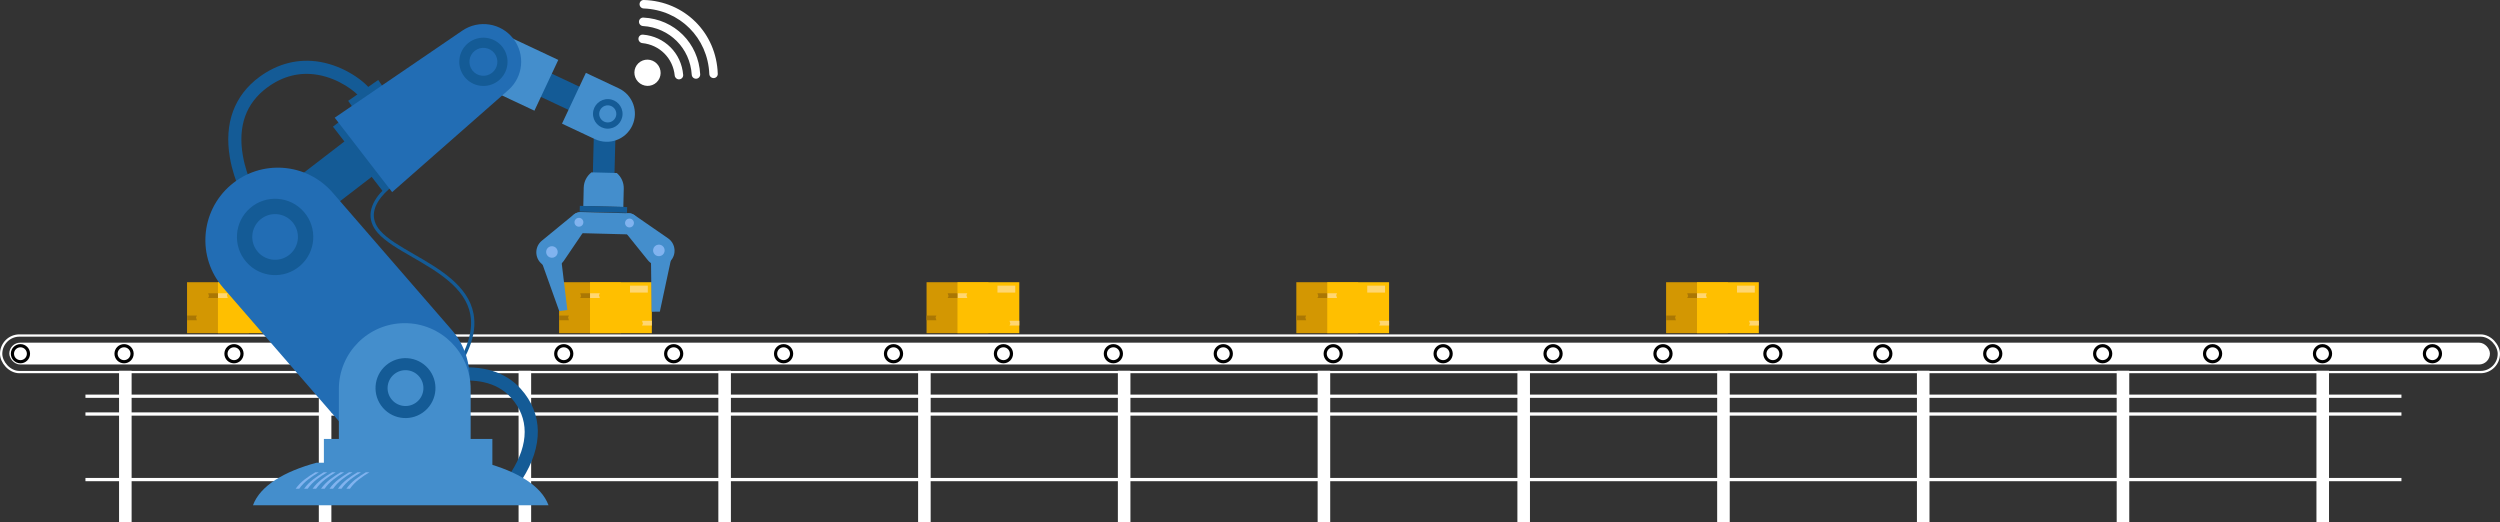 <?xml version="1.0" encoding="UTF-8"?>
<svg id="Layer_2" data-name="Layer 2" xmlns="http://www.w3.org/2000/svg" viewBox="0 0 2174.89 454.2">
  <rect x="0" y="0" width="2174.89" height="454.2" fill="#333333" stroke="none"/>
  <defs>
    <style>
      .cls-1 {
        fill: #fff;
      }

      .cls-2 {
        fill: #ffd671;
      }

      .cls-3 {
        fill: #ffbf00;
      }

      .cls-4 {
        fill: #aa7704;
      }

      .cls-5 {
        fill: #d39702;
      }

      .cls-6 {
        fill: #226db4;
      }

      .cls-7 {
        fill: #145b96;
      }

      .cls-8 {
        fill: #81b3ef;
      }

      .cls-9 {
        fill: #448ecc;
      }

      .cls-10 {
        fill: none;
        stroke: #fff;
        stroke-miterlimit: 10;
        stroke-width: 2px;
      }
    </style>
  </defs>
  <g id="Layer_18" data-name="Layer 18">
    <g>
      <g id="Convier_belt_and_Boxes" data-name="Convier_belt and Boxes">
        <g>
          <g>
            <rect class="cls-1" x="2015.21" y="322.56" width="10.93" height="131.64"/>
            <rect class="cls-1" x="1841.43" y="322.56" width="10.93" height="131.64"/>
            <rect class="cls-1" x="1667.64" y="322.56" width="10.93" height="131.64"/>
            <rect class="cls-1" x="1493.86" y="322.56" width="10.93" height="131.64"/>
            <rect class="cls-1" x="1320.07" y="322.56" width="10.93" height="131.64"/>
            <rect class="cls-1" x="1146.29" y="322.56" width="10.93" height="131.64"/>
            <rect class="cls-1" x="1080.33" y="-662.7" width="2.83" height="2014.81" transform="translate(1426.45 -737.05) rotate(90)"/>
            <rect class="cls-1" x="1080.33" y="-647.22" width="2.83" height="2014.81" transform="translate(1441.93 -721.57) rotate(90)"/>
            <rect class="cls-1" x="1080.33" y="-590.2" width="2.83" height="2014.81" transform="translate(1498.95 -664.54) rotate(90)"/>
            <rect class="cls-1" x="972.5" y="322.56" width="10.93" height="131.64"/>
            <rect class="cls-1" x="798.71" y="322.56" width="10.93" height="131.64"/>
            <rect class="cls-1" x="624.93" y="322.56" width="10.93" height="131.64"/>
            <rect class="cls-1" x="451.14" y="322.56" width="10.93" height="131.64"/>
            <rect class="cls-1" x="277.36" y="322.56" width="10.93" height="131.64"/>
            <rect class="cls-1" x="103.57" y="322.56" width="10.93" height="131.64"/>
            <rect class="cls-10" x="1" y="291.89" width="2172.89" height="31.8" rx="15.9" ry="15.9"/>
          </g>
          <g>
            <rect class="cls-1" x="8.09" y="298.11" width="2158.04" height="18.98" rx="9.49" ry="9.49"/>
            <path d="m17.79,299.36c-4.62,0-8.36,3.74-8.36,8.36s3.74,8.36,8.36,8.36,8.36-3.74,8.36-8.36-3.74-8.36-8.36-8.36Zm0,13.95c-3.09,0-5.6-2.5-5.6-5.59s2.51-5.6,5.6-5.6,5.59,2.51,5.59,5.6-2.5,5.59-5.59,5.59Z"/>
            <path d="m107.93,299.36c-4.62,0-8.36,3.74-8.36,8.36s3.74,8.36,8.36,8.36,8.36-3.74,8.36-8.36-3.74-8.36-8.36-8.36Zm0,13.95c-3.09,0-5.6-2.5-5.6-5.59s2.51-5.6,5.6-5.6,5.59,2.51,5.59,5.6-2.5,5.59-5.59,5.59Z"/>
            <path d="m203.56,299.36c-4.62,0-8.36,3.74-8.36,8.36s3.74,8.36,8.36,8.36,8.36-3.74,8.36-8.36-3.74-8.36-8.36-8.36Zm0,13.95c-3.09,0-5.6-2.5-5.6-5.59s2.51-5.6,5.6-5.6,5.59,2.51,5.59,5.6-2.5,5.59-5.59,5.59Z"/>
            <path d="m299.18,299.36c-4.62,0-8.36,3.74-8.36,8.36s3.74,8.36,8.36,8.36,8.36-3.74,8.36-8.36-3.74-8.36-8.36-8.36Zm0,13.95c-3.09,0-5.6-2.5-5.6-5.59s2.51-5.6,5.6-5.6,5.59,2.51,5.59,5.6-2.5,5.59-5.59,5.59Z"/>
            <path d="m394.81,299.36c-4.62,0-8.36,3.74-8.36,8.36s3.74,8.36,8.36,8.36,8.36-3.74,8.36-8.36-3.74-8.36-8.36-8.36Zm0,13.95c-3.09,0-5.6-2.5-5.6-5.59s2.51-5.6,5.6-5.6,5.59,2.51,5.59,5.6-2.5,5.59-5.59,5.59Z"/>
            <path d="m490.44,299.36c-4.62,0-8.36,3.74-8.36,8.36s3.74,8.36,8.36,8.36,8.36-3.74,8.36-8.36-3.74-8.36-8.36-8.36Zm0,13.95c-3.09,0-5.6-2.5-5.6-5.59s2.51-5.6,5.6-5.6,5.59,2.51,5.59,5.6-2.5,5.59-5.59,5.59Z"/>
            <path d="m586.07,299.36c-4.62,0-8.36,3.74-8.36,8.36s3.74,8.36,8.36,8.36,8.36-3.74,8.36-8.36-3.74-8.36-8.36-8.36Zm0,13.95c-3.09,0-5.6-2.5-5.6-5.59s2.51-5.6,5.6-5.6,5.59,2.51,5.59,5.6-2.5,5.59-5.59,5.59Z"/>
            <path d="m681.69,299.36c-4.62,0-8.36,3.74-8.36,8.36s3.74,8.36,8.36,8.36,8.36-3.74,8.36-8.36-3.74-8.36-8.36-8.36Zm0,13.95c-3.09,0-5.6-2.5-5.6-5.59s2.51-5.6,5.6-5.6,5.59,2.51,5.59,5.6-2.5,5.59-5.59,5.59Z"/>
            <path d="m777.32,299.36c-4.62,0-8.36,3.74-8.36,8.36s3.74,8.36,8.36,8.36,8.36-3.74,8.36-8.36-3.74-8.36-8.36-8.36Zm0,13.95c-3.09,0-5.6-2.5-5.6-5.59s2.51-5.6,5.6-5.6,5.59,2.51,5.59,5.6-2.5,5.59-5.59,5.59Z"/>
            <path d="m872.95,299.36c-4.62,0-8.36,3.74-8.36,8.36s3.74,8.36,8.36,8.36,8.36-3.74,8.36-8.36-3.74-8.36-8.36-8.36Zm0,13.95c-3.09,0-5.6-2.5-5.6-5.59s2.51-5.6,5.6-5.6,5.59,2.51,5.59,5.6-2.5,5.59-5.59,5.59Z"/>
            <path d="m968.58,299.36c-4.62,0-8.36,3.74-8.36,8.36s3.74,8.36,8.36,8.36,8.36-3.74,8.36-8.36-3.74-8.36-8.36-8.36Zm0,13.95c-3.09,0-5.6-2.5-5.6-5.59s2.51-5.6,5.6-5.6,5.59,2.51,5.59,5.6-2.5,5.59-5.59,5.59Z"/>
            <path d="m1064.2,299.36c-4.62,0-8.36,3.74-8.36,8.36s3.74,8.36,8.36,8.36,8.36-3.74,8.36-8.36-3.74-8.36-8.36-8.36Zm0,13.95c-3.09,0-5.6-2.5-5.6-5.59s2.51-5.6,5.6-5.6,5.59,2.51,5.59,5.6-2.5,5.59-5.59,5.59Z"/>
            <path d="m1159.83,299.36c-4.62,0-8.36,3.74-8.36,8.36s3.74,8.36,8.36,8.36,8.36-3.74,8.36-8.36-3.74-8.36-8.36-8.36Zm0,13.95c-3.09,0-5.6-2.5-5.6-5.59s2.51-5.6,5.6-5.6,5.59,2.51,5.59,5.6-2.5,5.59-5.59,5.59Z"/>
            <path d="m1255.46,299.36c-4.62,0-8.36,3.74-8.36,8.36s3.74,8.36,8.36,8.36,8.36-3.74,8.36-8.36-3.74-8.36-8.36-8.36Zm0,13.95c-3.09,0-5.6-2.5-5.6-5.59s2.51-5.6,5.6-5.6,5.59,2.51,5.59,5.6-2.5,5.59-5.59,5.59Z"/>
            <path d="m1351.09,299.36c-4.62,0-8.36,3.74-8.36,8.36s3.74,8.36,8.36,8.36,8.36-3.74,8.36-8.36-3.74-8.36-8.36-8.36Zm0,13.95c-3.09,0-5.6-2.5-5.6-5.59s2.51-5.6,5.6-5.6,5.59,2.51,5.59,5.6-2.5,5.59-5.59,5.59Z"/>
            <path d="m1446.72,299.36c-4.62,0-8.36,3.74-8.36,8.36s3.74,8.36,8.36,8.36,8.36-3.74,8.36-8.36-3.74-8.36-8.36-8.36Zm0,13.95c-3.09,0-5.6-2.5-5.6-5.59s2.51-5.6,5.6-5.6,5.59,2.51,5.59,5.6-2.5,5.59-5.59,5.59Z"/>
            <path d="m1542.34,299.36c-4.62,0-8.36,3.74-8.36,8.36s3.74,8.36,8.36,8.36,8.36-3.74,8.36-8.36-3.74-8.36-8.36-8.36Zm0,13.95c-3.09,0-5.6-2.5-5.6-5.59s2.51-5.6,5.6-5.6,5.59,2.51,5.59,5.6-2.5,5.59-5.59,5.59Z"/>
            <path d="m1637.97,299.36c-4.62,0-8.36,3.74-8.36,8.36s3.74,8.36,8.36,8.36,8.36-3.74,8.36-8.36-3.74-8.36-8.36-8.36Zm0,13.95c-3.09,0-5.6-2.5-5.6-5.59s2.51-5.6,5.6-5.6,5.59,2.51,5.59,5.6-2.5,5.59-5.59,5.59Z"/>
            <path d="m1733.6,299.36c-4.62,0-8.36,3.74-8.36,8.36s3.74,8.36,8.36,8.36,8.36-3.74,8.36-8.36-3.74-8.36-8.36-8.36Zm0,13.95c-3.09,0-5.6-2.5-5.6-5.59s2.51-5.6,5.6-5.6,5.59,2.51,5.59,5.6-2.5,5.59-5.59,5.59Z"/>
            <path d="m1829.23,299.36c-4.62,0-8.36,3.74-8.36,8.36s3.74,8.36,8.36,8.36,8.36-3.74,8.36-8.36-3.74-8.36-8.36-8.36Zm0,13.95c-3.09,0-5.6-2.5-5.6-5.59s2.51-5.6,5.6-5.6,5.59,2.51,5.59,5.6-2.5,5.59-5.59,5.59Z"/>
            <path d="m1924.85,299.36c-4.62,0-8.36,3.74-8.36,8.36s3.74,8.36,8.36,8.36,8.36-3.74,8.36-8.36-3.74-8.36-8.36-8.36Zm0,13.95c-3.09,0-5.6-2.5-5.6-5.59s2.51-5.6,5.6-5.6,5.59,2.51,5.59,5.6-2.5,5.59-5.59,5.59Z"/>
            <path d="m2020.48,299.36c-4.62,0-8.36,3.74-8.36,8.36s3.74,8.36,8.36,8.36,8.36-3.74,8.36-8.36-3.74-8.36-8.36-8.36Zm0,13.95c-3.09,0-5.6-2.5-5.6-5.59s2.51-5.6,5.6-5.6,5.59,2.51,5.59,5.6-2.5,5.59-5.59,5.59Z"/>
            <path d="m2116.11,299.36c-4.62,0-8.36,3.74-8.36,8.36s3.74,8.36,8.36,8.36,8.36-3.74,8.36-8.36-3.74-8.36-8.36-8.36Zm0,13.95c-3.09,0-5.6-2.5-5.6-5.59s2.51-5.6,5.6-5.6,5.59,2.51,5.59,5.6-2.5,5.59-5.59,5.59Z"/>
          </g>
        </g>
        <g>
          <g>
            <rect class="cls-5" x="486.39" y="245.5" width="53.79" height="44.35" transform="translate(1026.57 535.36) rotate(180)"/>
            <rect class="cls-3" x="513.29" y="245.5" width="53.79" height="44.35" transform="translate(1080.36 535.36) rotate(180)"/>
            <polygon class="cls-4" points="486.42 278.61 494.95 278.61 494.2 276.21 494.95 274.5 486.42 274.5 486.42 278.61"/>
            <polygon class="cls-2" points="513.29 259.23 521.81 259.23 521.06 256.83 521.81 255.12 513.29 255.12 513.29 259.23"/>
            <polygon class="cls-4" points="513.29 255.12 504.76 255.12 505.51 257.52 504.76 259.23 513.29 259.23 513.29 255.12"/>
            <polygon class="cls-2" points="567.08 279.08 558.55 279.08 559.3 281.48 558.55 283.2 567.08 283.2 567.08 279.08"/>
            <rect class="cls-2" x="548.07" y="248.51" width="15.48" height="6.02"/>
          </g>
          <g>
            <rect class="cls-5" x="162.71" y="245.5" width="53.79" height="44.35" transform="translate(379.22 535.36) rotate(180)"/>
            <rect class="cls-3" x="189.61" y="245.5" width="53.79" height="44.35" transform="translate(433 535.36) rotate(180)"/>
            <polygon class="cls-4" points="162.75 278.61 171.27 278.61 170.52 276.21 171.27 274.5 162.75 274.5 162.75 278.61"/>
            <polygon class="cls-2" points="189.61 259.23 198.13 259.23 197.38 256.83 198.13 255.12 189.61 255.12 189.61 259.23"/>
            <polygon class="cls-4" points="189.61 255.12 181.08 255.12 181.84 257.52 181.08 259.23 189.61 259.23 189.61 255.12"/>
            <polygon class="cls-2" points="243.4 279.08 234.87 279.08 235.62 281.48 234.87 283.2 243.4 283.2 243.4 279.08"/>
            <rect class="cls-2" x="224.4" y="248.51" width="15.48" height="6.02"/>
          </g>
          <g>
            <rect class="cls-5" x="806.07" y="245.5" width="53.79" height="44.35" transform="translate(1665.93 535.36) rotate(180)"/>
            <rect class="cls-3" x="832.97" y="245.5" width="53.79" height="44.35" transform="translate(1719.72 535.36) rotate(180)"/>
            <polygon class="cls-4" points="806.1 278.61 814.63 278.61 813.87 276.21 814.63 274.5 806.1 274.5 806.1 278.61"/>
            <polygon class="cls-2" points="832.97 259.23 841.49 259.23 840.74 256.83 841.49 255.12 832.97 255.12 832.97 259.23"/>
            <polygon class="cls-4" points="832.97 255.12 824.44 255.12 825.19 257.52 824.44 259.23 832.97 259.23 832.97 255.12"/>
            <polygon class="cls-2" points="886.75 279.08 878.23 279.08 878.98 281.48 878.23 283.2 886.75 283.2 886.75 279.08"/>
            <rect class="cls-2" x="867.75" y="248.51" width="15.48" height="6.02"/>
          </g>
          <g>
            <rect class="cls-5" x="1127.75" y="245.5" width="53.79" height="44.35" transform="translate(2309.29 535.36) rotate(180)"/>
            <rect class="cls-3" x="1154.64" y="245.5" width="53.79" height="44.35" transform="translate(2363.08 535.36) rotate(180)"/>
            <polygon class="cls-4" points="1127.78 278.61 1136.3 278.61 1135.55 276.21 1136.3 274.5 1127.78 274.5 1127.78 278.61"/>
            <polygon class="cls-2" points="1154.64 259.23 1163.17 259.23 1162.42 256.83 1163.17 255.12 1154.64 255.12 1154.64 259.23"/>
            <polygon class="cls-4" points="1154.64 255.12 1146.12 255.12 1146.87 257.52 1146.12 259.23 1154.64 259.23 1154.64 255.12"/>
            <polygon class="cls-2" points="1208.43 279.08 1199.91 279.08 1200.66 281.48 1199.91 283.2 1208.43 283.2 1208.43 279.08"/>
            <rect class="cls-2" x="1189.43" y="248.51" width="15.48" height="6.02"/>
          </g>
          <g>
            <rect class="cls-5" x="1449.43" y="245.5" width="53.79" height="44.35" transform="translate(2952.65 535.36) rotate(180)"/>
            <rect class="cls-3" x="1476.32" y="245.5" width="53.79" height="44.35" transform="translate(3006.43 535.36) rotate(180)"/>
            <polygon class="cls-4" points="1449.46 278.61 1457.98 278.61 1457.23 276.21 1457.98 274.5 1449.46 274.5 1449.46 278.61"/>
            <polygon class="cls-2" points="1476.32 259.23 1484.85 259.23 1484.1 256.83 1484.85 255.12 1476.32 255.12 1476.32 259.23"/>
            <polygon class="cls-4" points="1476.32 255.12 1467.8 255.12 1468.55 257.52 1467.8 259.23 1476.32 259.23 1476.32 255.12"/>
            <polygon class="cls-2" points="1530.11 279.08 1521.59 279.08 1522.34 281.48 1521.59 283.2 1530.11 283.2 1530.11 279.08"/>
            <rect class="cls-2" x="1511.11" y="248.51" width="15.48" height="6.02"/>
          </g>
        </g>
      </g>
      <g id="Arm_02" data-name="Arm 02">
        <g>
          <path class="cls-7" d="m387.12,336.49l-2.22-1.8c19.49-23.96,27.42-43.94,24.26-61.08-4.31-23.34-28.85-37.49-50.51-49.98-12.16-7.01-23.64-13.63-30.12-21.14-4.87-5.64-6.88-11.74-5.99-18.14,2.02-14.52,18.21-25.34,18.9-25.79l1.57,2.39c-.16.1-15.81,10.57-17.64,23.81-.77,5.55,1.02,10.89,5.33,15.87,6.17,7.14,17.45,13.65,29.39,20.53,22.19,12.79,47.34,27.3,51.89,51.93,3.32,18.02-4.8,38.76-24.85,63.41Z"/>
          <path class="cls-7" d="m454.22,417.04l-9.63-6.16c15.82-24.74,15.82-47.19-.01-64.92-26.31-29.47-79.73-6.18-80.27-5.94l-4.66-10.44c.62-.28,15.34-6.79,33.99-9.15,25.55-3.24,46.11,2.95,59.46,17.91,19.33,21.65,19.72,49.59,1.12,78.69Z"/>
          <g>
            <g>
              <rect class="cls-7" x="516.23" y="89.66" width="18.81" height="87.15" transform="translate(3.63 -13.59) rotate(1.49)"/>
              <path class="cls-9" d="m536.6,150.51l-22.04-.57c-4,3.1-6.62,7.9-6.75,13.35l-.37,15.94,34.83.84.37-15.94c.13-5.43-2.23-10.33-6.05-13.62Z"/>
              <rect class="cls-7" x="522.42" y="161.52" width="5" height="41.18" transform="translate(329.25 702.12) rotate(-88.51)"/>
            </g>
            <g>
              <polygon class="cls-9" points="493.57 269.73 486.49 270.58 467.78 218.31 487.09 215.99 493.57 269.73"/>
              <polygon class="cls-9" points="566.9 271.2 574.03 271.11 585.65 216.83 566.21 217.07 566.9 271.2"/>
              <path class="cls-9" d="m546.4,203.9l-41.44-1.08c-5.05-.13-9.07-4.37-8.94-9.42h0c.13-5.05,4.37-9.07,9.42-8.94l41.44,1.08c5.05.13,9.07,4.37,8.94,9.42h0c-.13,5.05-4.37,9.07-9.42,8.94Z"/>
              <g>
                <path class="cls-9" d="m510.1,187.57c-2.79-3.23-7.64-3.64-10.94-.94l-27.69,22.69c-6.4,5.14-6.55,14.84-.3,20.17h0c5.94,5.07,14.97,3.85,19.34-2.62l20.16-29.73c2-2.95,1.77-6.88-.56-9.57h0Z"/>
                <path class="cls-8" d="m476.31,215.96c-2.24,2.67-1.19,6.71,2.06,7.96,1.97.76,4.27.17,5.62-1.45,2.24-2.67,1.19-6.71-2.06-7.96-1.97-.76-4.27-.17-5.62,1.45Z"/>
                <path class="cls-8" d="m500.69,190.87c-1.72,2.05-.92,5.15,1.58,6.12,1.51.58,3.28.13,4.32-1.12,1.72-2.05.92-5.15-1.58-6.12-1.51-.58-3.28-.13-4.32,1.12Z"/>
              </g>
              <g>
                <path class="cls-9" d="m540.8,188.73c2.52-3.44,7.32-4.25,10.83-1.83l29.45,20.36c6.8,4.6,7.74,14.25,1.95,20.07h0c-5.5,5.54-14.6,5.06-19.49-1.03l-22.52-27.99c-2.23-2.78-2.32-6.71-.22-9.58h0Z"/>
                <path class="cls-8" d="m543.85,193.16c-.57,2.62,1.57,4.99,4.23,4.69,1.61-.18,2.97-1.4,3.31-2.99.57-2.62-1.57-4.99-4.23-4.69-1.61.18-2.97,1.4-3.31,2.99Z"/>
                <path class="cls-8" d="m568.28,216.74c-.75,3.4,2.04,6.5,5.51,6.11,2.1-.24,3.86-1.83,4.31-3.89.75-3.4-2.04-6.5-5.51-6.11-2.1.24-3.86,1.83-4.31,3.89Z"/>
              </g>
            </g>
          </g>
          <g>
            <rect class="cls-7" x="464.38" y="74.2" width="69.31" height="22.3" transform="translate(83.73 -204.2) rotate(25.18)"/>
            <path class="cls-9" d="m464.92,96.29l-40.63-19.1c-12.2-5.74-17.44-20.27-11.7-32.47h0c5.74-12.2,20.27-17.44,32.47-11.7l40.63,19.1-20.77,44.18Z"/>
            <path class="cls-9" d="m517.55,121.03l-28.63-13.46,20.77-44.18,28.63,13.46c12.2,5.74,17.44,20.27,11.7,32.47h0c-5.74,12.2-20.27,17.44-32.47,11.7Z"/>
            <path class="cls-7" d="m528.19,111.93c-7.09-.3-12.61-6.31-12.3-13.4.3-7.09,6.31-12.61,13.4-12.31,7.09.3,12.61,6.31,12.3,13.4-.3,7.09-6.31,12.61-13.4,12.3Zm.86-20.29c-4.1-.17-7.58,3.02-7.76,7.12-.17,4.1,3.02,7.58,7.12,7.76,4.1.17,7.58-3.02,7.76-7.12.17-4.1-3.02-7.58-7.12-7.76Z"/>
          </g>
          <g>
            <path class="cls-7" d="m213.98,176.37c-.42-.71-10.27-17.57-14-39.3-5.09-29.66,3.76-53.89,25.58-70.05,15.94-11.81,34.19-16.37,52.78-13.19,21.44,3.67,39.42,17.19,44.82,25.18l-9.47,6.4c-3.6-5.32-18.7-17.14-37.28-20.31-15.66-2.68-30.49,1.06-44.05,11.11-18.38,13.62-25.49,33.44-21.12,58.93,3.37,19.68,12.48,35.26,12.57,35.42l-9.84,5.81Z"/>
            <rect class="cls-7" x="302.53" y="77.85" width="31.81" height="8.73" transform="translate(10 196.35) rotate(-34.78)"/>
            <g>
              <rect class="cls-7" x="281.66" y="126.44" width="71.31" height="14.88" transform="translate(229.5 -199.14) rotate(52.35)"/>
              <path class="cls-7" d="m225.61,204.48h0c-6.54-8.51-4.94-20.71,3.57-27.25l94.29-72.5,23.68,30.82-94.29,72.5c-8.51,6.54-20.71,4.94-27.25-3.57Z"/>
              <g>
                <path class="cls-6" d="m341.13,167.14l101.14-88.86c13-11.42,14.87-30.98,4.27-44.65h0c-10.6-13.67-30.01-16.74-44.31-7l-111.05,75.76,49.95,64.75Z"/>
                <path class="cls-7" d="m433.41,70.38c-9.15,7.1-22.37,5.42-29.47-3.73-7.1-9.15-5.42-22.38,3.73-29.47,9.15-7.1,22.38-5.42,29.47,3.73,7.1,9.15,5.42,22.38-3.73,29.47Zm-20.32-26.21c-5.3,4.11-6.27,11.76-2.16,17.06,4.11,5.3,11.76,6.27,17.06,2.16,5.3-4.11,6.27-11.76,2.16-17.06-4.11-5.3-11.76-6.27-17.06-2.16Z"/>
              </g>
            </g>
          </g>
          <g>
            <path class="cls-6" d="m386.7,376.08h0c-26.32,22.83-66.17,19.99-88.99-6.33l-103.61-119.48c-22.83-26.32-19.99-66.17,6.33-88.99h0c26.32-22.83,66.17-19.99,88.99,6.33l103.61,119.48c22.83,26.32,19.99,66.17-6.33,88.99Z"/>
            <path class="cls-7" d="m217.57,181.04c-13.86,12.02-15.35,33-3.33,46.85,12.02,13.86,33,15.35,46.85,3.34,13.86-12.02,15.35-33,3.33-46.86-12.02-13.86-33-15.35-46.86-3.33Zm34.77,40.1c-8.29,7.19-20.83,6.29-28.02-2-7.19-8.29-6.3-20.83,1.99-28.02,8.29-7.19,20.83-6.3,28.02,1.99,7.19,8.29,6.3,20.83-1.99,28.02Z"/>
          </g>
          <g>
            <path class="cls-9" d="m352.12,281.14h0c31.64,0,57.32,25.69,57.32,57.32v49.18h-114.64v-49.18c0-31.64,25.69-57.32,57.32-57.32Z"/>
            <path class="cls-7" d="m335.68,317.93c-10.88,9.43-12.05,25.9-2.62,36.78,9.43,10.88,25.9,12.05,36.78,2.62,10.88-9.43,12.05-25.9,2.62-36.78-9.43-10.88-25.9-12.05-36.78-2.62Zm27.3,31.48c-6.5,5.64-16.35,4.94-21.99-1.57-5.64-6.51-4.94-16.35,1.56-21.99,6.51-5.64,16.35-4.94,21.99,1.56,5.64,6.51,4.94,16.35-1.56,21.99Z"/>
          </g>
          <g>
            <rect class="cls-9" x="281.77" y="381.86" width="146.57" height="43.06"/>
            <path class="cls-9" d="m477.18,439.56c-6.25-17.12-27.4-29.45-55.12-36.98h-146.86c-27.72,7.53-48.87,19.86-55.12,36.98h257.1Z"/>
            <g>
              <path class="cls-8" d="m260.32,425.17c4.28-6.16,10.69-10.49,17.05-14.31h-3.09c-6.36,3.82-12.78,8.16-17.06,14.31h3.1Z"/>
              <path class="cls-8" d="m267.67,425.17c4.27-6.16,10.68-10.49,17.03-14.31h-3.09c-6.36,3.82-12.77,8.16-17.04,14.31h3.1Z"/>
              <path class="cls-8" d="m275.03,425.17c4.26-6.16,10.67-10.49,17.02-14.31h-3.09c-6.35,3.82-12.76,8.16-17.02,14.31h3.1Z"/>
              <path class="cls-8" d="m282.38,425.17c4.25-6.16,10.66-10.49,17-14.31h-3.09c-6.34,3.82-12.75,8.16-17.01,14.31h3.1Z"/>
              <path class="cls-8" d="m289.74,425.17c4.24-6.16,10.65-10.49,16.98-14.31h-3.09c-6.33,3.82-12.75,8.16-16.99,14.31h3.1Z"/>
              <path class="cls-8" d="m297.09,425.17c4.23-6.16,10.64-10.49,16.96-14.31h-3.09c-6.32,3.82-12.74,8.16-16.97,14.31h3.1Z"/>
              <path class="cls-8" d="m304.44,425.17c4.22-6.16,10.63-10.49,16.94-14.31h-3.09c-6.32,3.82-12.73,8.16-16.95,14.31h3.1Z"/>
            </g>
          </g>
        </g>
        <g>
          <ellipse class="cls-1" cx="563.29" cy="63.28" rx="11.35" ry="11.48" transform="translate(112.41 406.8) rotate(-43.71)"/>
          <g>
            <path class="cls-1" d="m620.92,67.93h0c1.98-.07,3.56-1.71,3.5-3.7C623.31,28.63,595.65,1.03,560.08,0c-1.99-.06-3.62,1.52-3.69,3.51h0c-.07,2.02,1.51,3.77,3.54,3.85,31.45,1.19,55.87,25.56,57.14,57.04.08,2.02,1.83,3.6,3.85,3.52Z"/>
            <path class="cls-1" d="m605.62,68.49h.02c2.04-.08,3.6-1.8,3.5-3.84-1.39-27.08-22.36-48.02-49.42-49.36-2.04-.1-3.76,1.47-3.83,3.51v.03c-.07,1.99,1.47,3.7,3.46,3.82,23.11,1.38,41,19.25,42.43,42.38.12,1.99,1.84,3.53,3.83,3.46Z"/>
            <path class="cls-1" d="m590.79,69.03h.05c2.06-.08,3.66-1.84,3.49-3.9-1.58-18.89-16.14-33.45-35.01-35-2.06-.17-3.83,1.44-3.9,3.51v.05c-.06,1.96,1.42,3.62,3.37,3.81,15.05,1.51,26.66,13.1,28.18,28.17.2,1.95,1.87,3.44,3.83,3.37Z"/>
          </g>
        </g>
      </g>
    </g>
  </g>
</svg>